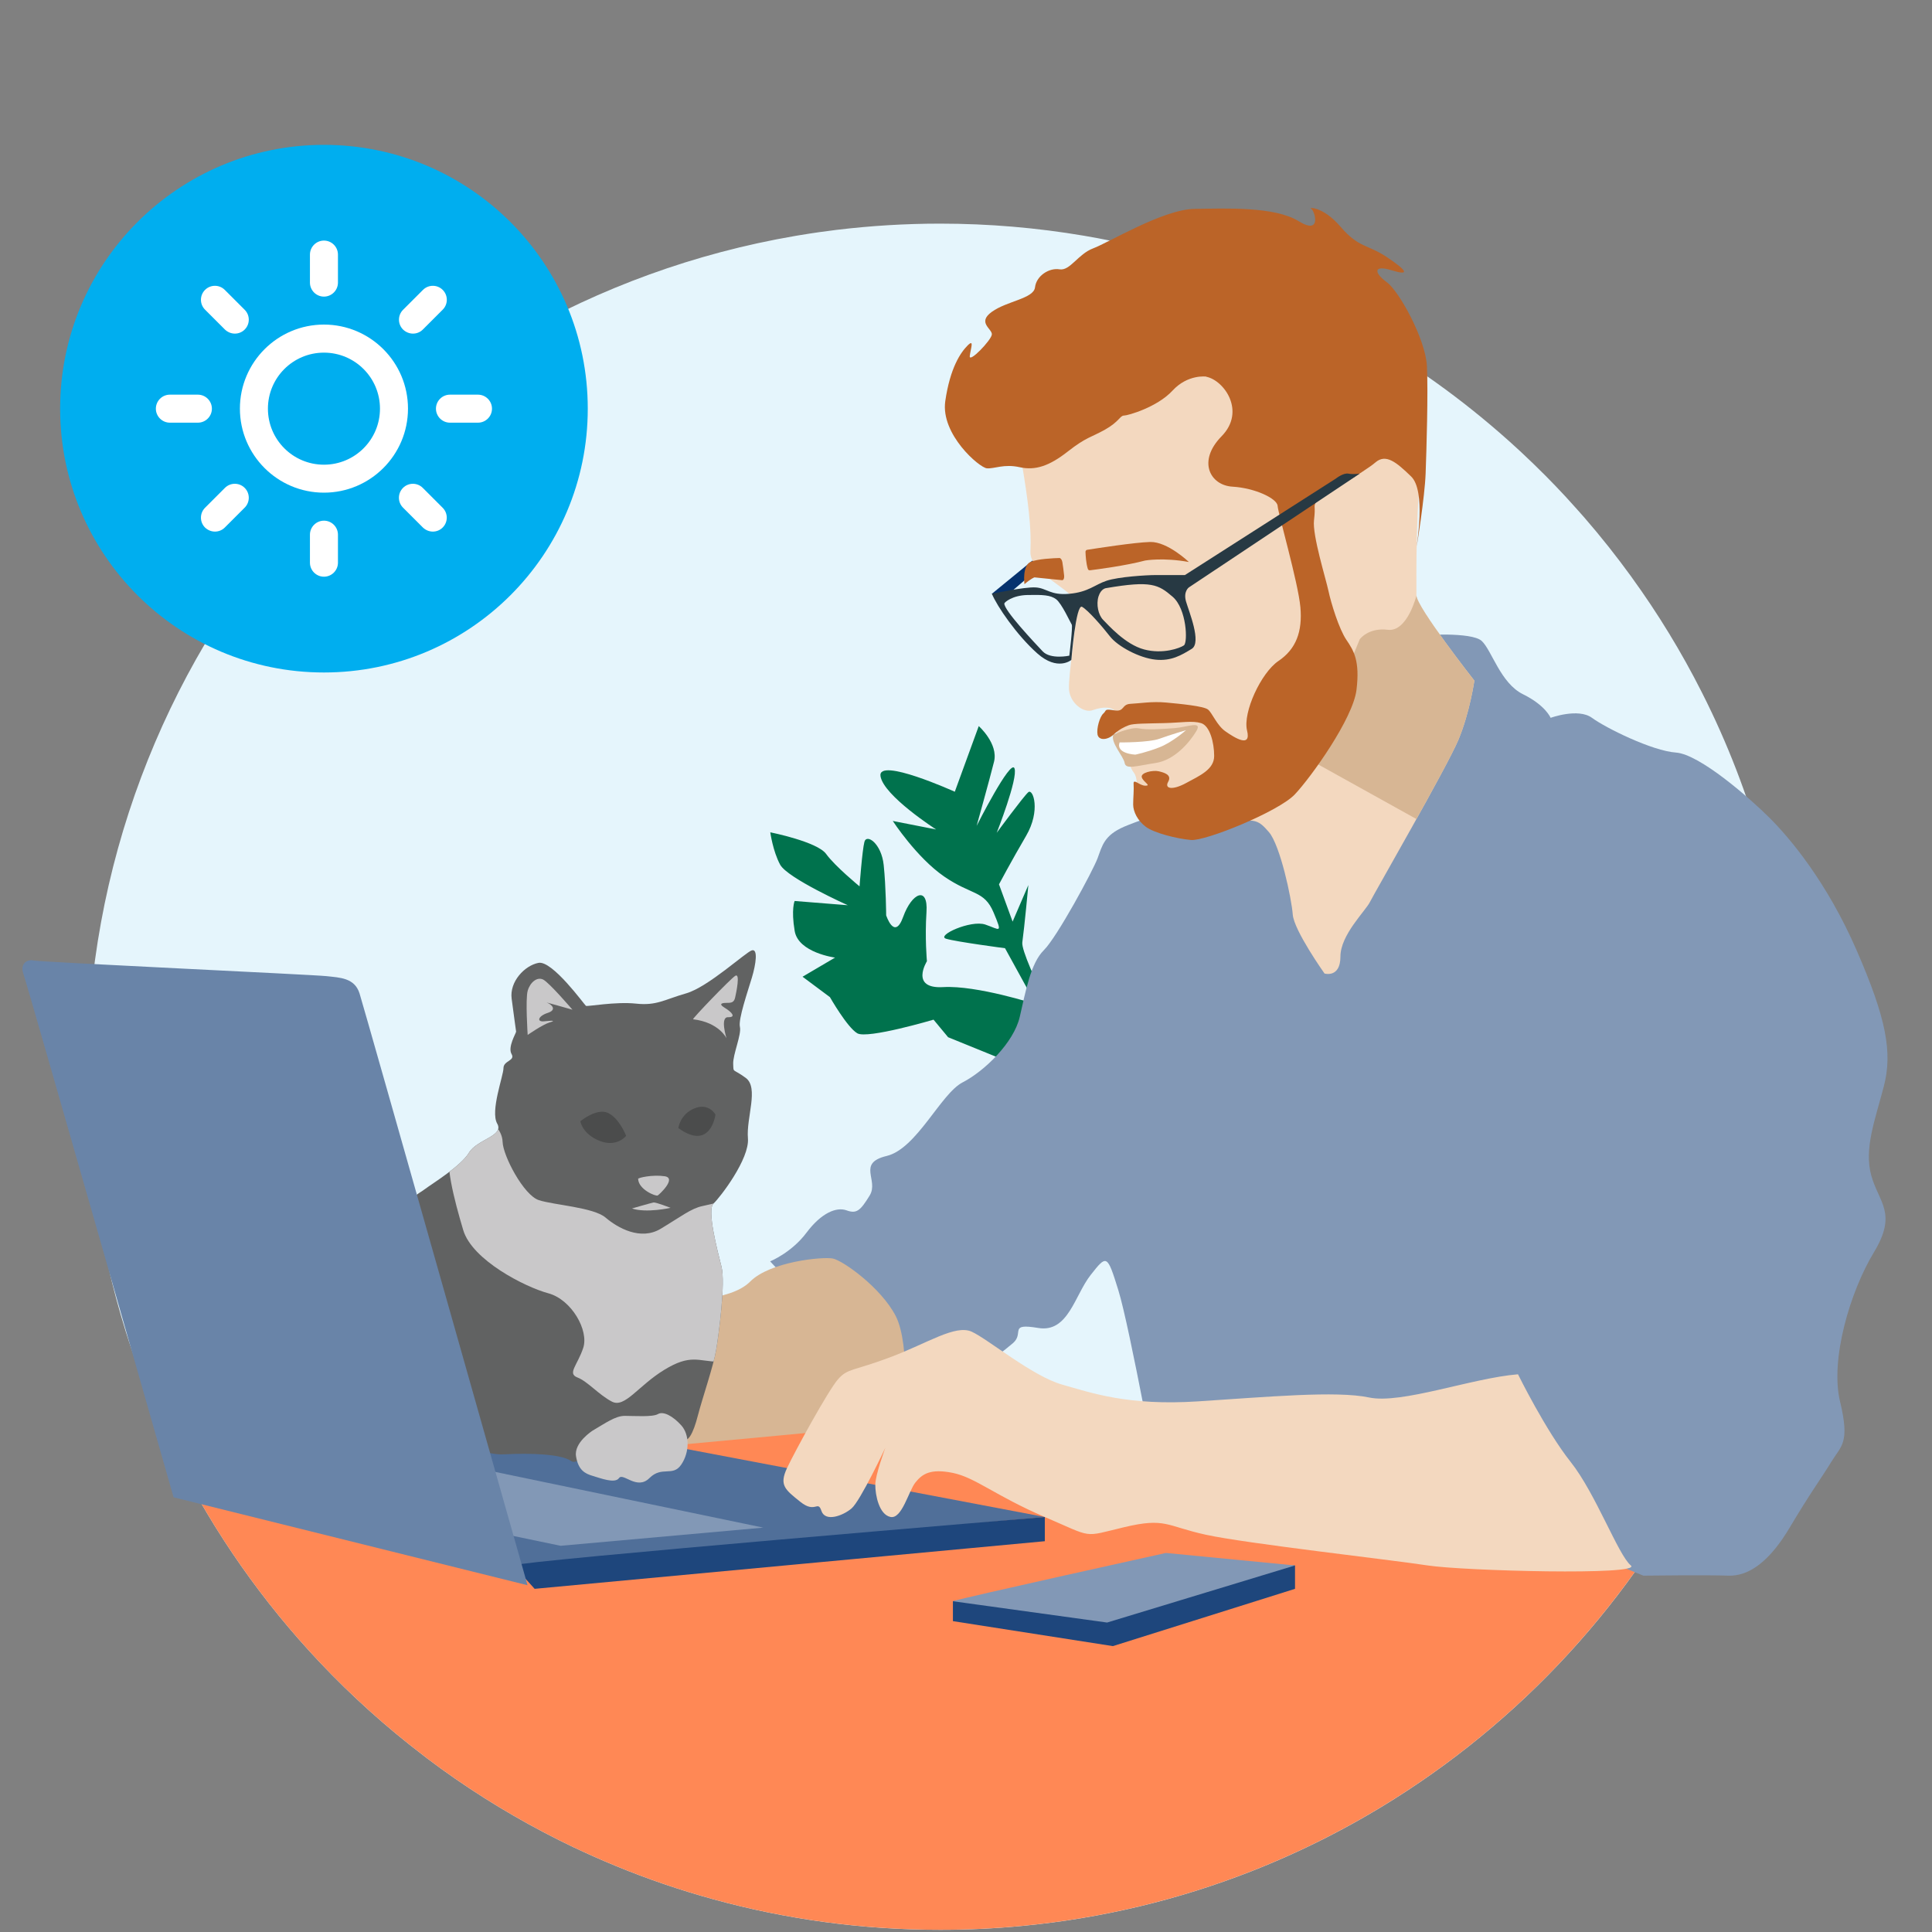<?xml version="1.0" encoding="UTF-8"?>
<svg xmlns="http://www.w3.org/2000/svg" xmlns:xlink="http://www.w3.org/1999/xlink" viewBox="0 0 400 400">
  <rect x="0" y="0" width="400" height="400" fill="#808080" stroke="none"/>
  <defs>
    <style>
      .cls-1 {
        fill: #8298b6;
      }

      .cls-2 {
        fill: #616262;
      }

      .cls-3 {
        fill: #6984a8;
      }

      .cls-4 {
        fill: #e5f5fc;
      }

      .cls-5 {
        fill: #c9c8c9;
      }

      .cls-6 {
        fill: #f3d8bf;
      }

      .cls-7 {
        fill: #00724d;
      }

      .cls-8 {
        fill: #506f99;
      }

      .cls-9 {
        fill: #00aeef;
      }

      .cls-10 {
        clip-path: url(#clippath-1);
      }

      .cls-11 {
        clip-path: url(#clippath-2);
      }

      .cls-12 {
        fill: #fff;
      }

      .cls-13 {
        fill: #bb6428;
      }

      .cls-14 {
        fill: #d7b694;
      }

      .cls-15 {
        fill: #273943;
      }

      .cls-16 {
        fill: #f85;
      }

      .cls-17 {
        fill: #05326e;
      }

      .cls-18 {
        fill: #4b4c4c;
      }

      .cls-19 {
        clip-path: url(#clippath);
      }

      .cls-20 {
        fill: #1e467c;
      }
    </style>
    <clipPath id="clippath">
      <path class="cls-2" d="M106.84,213.63c0,.28-1.76,3.16-.93,4.59s-1.67,1.34-1.67,2.92-2.78,8.9-1.3,11.49-4.17,3.24-5.84,6.02-7.6,6.39-9.08,7.51-2.41,1.11-5.37,5.28-5.65,12.06-5.65,12.06c0,0,4.91,26.67,10.94,30.56,6.02,3.89,11.58,7.32,16.59,7.04s11.68-.09,13.72,1.39,6.76-6.86,9.45-7.41,2.5-1.48,5.65-.93,6.39,2.24,7.69,3.62,2.5-1.03,3.43-4.64,3.24-10.29,3.8-13.62,1.95-13.9,1.11-17.24-3.06-11.77-1.67-13.07,7.51-9.27,7.14-13.53,2.32-10.47-.46-12.51c-2.78-2.04-2.5-.93-2.59-2.87s1.76-6.12,1.39-7.69,1.62-7.32,2.48-10.19,1.28-6.02,0-5.65-9.06,7.6-13.6,8.9-6.12,2.59-10.38,2.13-10.1.65-10.38.46-6.95-9.45-9.82-8.9-6.02,3.89-5.56,7.41.93,6.86.93,6.86Z"/>
    </clipPath>
    <clipPath id="clippath-1">
      <path class="cls-6" d="M213.34,76.59s-3.29,10.61-1.88,18.78,2.12,14.12,1.88,18.78,8.93,7.87,9.4,10.73c.47,2.86-1.65,15.09-1.41,17.91s3.06,4.94,4.94,4.23,5.17-1.06,4.94,1.59,0,4.76,1.41,5.47.47,3.76,2.12,5.88-.94,6.82,2.12,9.4,9.4,4,15.98,1.88c6.58-2.12,7.52-1.71,9.87,1.03s4.7,13.78,4.94,17.07,6.58,12.22,6.58,12.22c0,0,3.29.98,3.29-3.51s5.17-9.42,6.11-11.3,15.98-27.97,18.33-33.61,3.29-12.22,3.29-12.22c0,0-11.99-15.28-11.99-17.63s-.24-21.75,1.41-27.92-.94-25.6-3.29-29.52-13.63-17.75-27.03-18.36c-13.4-.6-36.67-.22-51.01,29.09Z"/>
    </clipPath>
    <clipPath id="clippath-2">
      <path class="cls-14" d="M230.5,152.09s3.64-1.65,5.29-1.29,4.82.14,7.4-.05,5.88-1.65,4.47.67-4.48,5.96-8.41,6.55-6.16,1.41-6.4,0-2.98-4.23-2.35-5.88Z"/>
    </clipPath>
  </defs>
  <g id="Layer_1" data-name="Layer 1">
    <path class="cls-4" d="M371.27,222.92c0,8.21-.56,16.28-1.65,24.19-1.47,10.81-3.93,21.31-7.28,31.4-2.2,6.65-4.79,13.13-7.74,19.4-14.42,30.71-37.42,56.58-65.91,74.54h0c-9.35,5.9-19.3,10.94-29.74,15.03-14.91,5.83-30.82,9.7-47.39,11.27-5.56.53-11.2.8-16.91.8-16.25,0-31.98-2.2-46.91-6.31-6.99-1.92-13.8-4.25-20.41-6.98,0,0-.01,0-.01-.01-2.83-1.16-5.62-2.4-8.36-3.7-.01,0-.01,0-.02,0-8.63-4.11-16.88-8.88-24.67-14.27-1.96-1.36-3.89-2.75-5.79-4.19-.01-.01-.03-.02-.04-.03-.3-.23-.6-.45-.89-.69-7.62-5.81-14.75-12.23-21.32-19.18-11.81-12.5-21.82-26.73-29.6-42.28-1.45-2.88-2.81-5.8-4.1-8.77-.05-.13-.11-.24-.17-.37h0c-2.37-5.54-4.48-11.23-6.31-17.04-2.77-8.89-4.87-18.06-6.22-27.49h0c-1.19-8.27-1.8-16.72-1.8-25.31,0-87.31,63.35-159.83,146.6-174.08.06-.01.11-.02.17-.03.26-.05.52-.09.79-.13,1.26-.21,2.52-.41,3.79-.59h0c.19-.03.37-.05.56-.08h.03c.76-.1,1.51-.21,2.27-.3h0c.27-.04.54-.08.81-.11.06-.01.12-.01.18-.02.03,0,.05-.01.08-.01,6.99-.84,14.11-1.28,21.32-1.28,10.15,0,20.08.86,29.75,2.5h.01c.92.16,1.83.32,2.74.49h.02c.58.11,1.17.22,1.74.34.39.08.79.15,1.18.24,0,0,.01,0,.02.01.85.16,1.71.34,2.56.53.46.09.92.2,1.37.3.02.01.04.01.06.02.42.1.85.19,1.27.29.27.07.55.13.82.2.28.07.57.14.85.21.2.05.4.1.6.15.21.05.43.11.64.17,2.03.52,4.06,1.07,6.06,1.66,24.65,7.2,47.06,19.63,65.96,36.02.01.01.03.02.04.03,1.56,1.35,3.09,2.73,4.61,4.14l.03.03s.01,0,.01.01c1.7,1.59,3.36,3.19,5,4.84l.03.03c1.36,1.37,2.7,2.77,4.01,4.18l.05.05c.8.87,1.6,1.75,2.38,2.63.54.59,1.07,1.19,1.59,1.79.02.02.03.04.05.06,1.67,1.92,3.3,3.89,4.88,5.88h.01s.03.05.04.07h.01c1.62,2.05,3.2,4.13,4.74,6.25.02.03.04.05.05.08,5.45,7.52,10.32,15.49,14.53,23.83.69,1.36,1.37,2.74,2.02,4.12,0,.02.02.04.03.06,4.84,10.22,8.73,20.99,11.53,32.18.1.36.19.73.28,1.09,2.3,9.42,3.86,19.14,4.58,29.08,0,.03,0,.04.01.07h0c.07,1.01.13,2.01.19,3.01.18,3.31.28,6.64.28,9.99Z"/>
    <circle class="cls-9" cx="67.07" cy="84.61" r="54.62"/>
    <g>
      <path class="cls-12" d="M67.07,102c-9.6,0-17.4-7.8-17.4-17.4s7.8-17.4,17.4-17.4,17.4,7.8,17.4,17.4-7.8,17.4-17.4,17.4ZM67.07,73.01c-6.41,0-11.6,5.19-11.6,11.6s5.19,11.6,11.6,11.6,11.6-5.19,11.6-11.6-5.19-11.6-11.6-11.6Z"/>
      <path class="cls-12" d="M67.07,61.41c-1.59,0-2.9-1.3-2.9-2.9v-5.8c0-1.59,1.3-2.9,2.9-2.9s2.9,1.3,2.9,2.9v5.8c0,1.59-1.3,2.9-2.9,2.9Z"/>
      <path class="cls-12" d="M67.07,119.4c-1.59,0-2.9-1.3-2.9-2.9v-5.8c0-1.59,1.3-2.9,2.9-2.9s2.9,1.3,2.9,2.9v5.8c0,1.59-1.3,2.9-2.9,2.9Z"/>
      <path class="cls-12" d="M48.63,69.07c-.75,0-1.48-.29-2.06-.84l-4.12-4.12c-1.13-1.13-1.13-2.96,0-4.09,1.13-1.13,2.96-1.13,4.09,0l4.12,4.12c1.13,1.13,1.13,2.96,0,4.09-.55.55-1.28.84-2.03.84Z"/>
      <path class="cls-12" d="M89.62,110.06c-.75,0-1.48-.29-2.06-.84l-4.12-4.12c-1.13-1.13-1.13-2.96,0-4.09,1.13-1.13,2.96-1.13,4.09,0l4.12,4.12c1.13,1.13,1.13,2.96,0,4.09-.55.55-1.28.84-2.03.84Z"/>
      <path class="cls-12" d="M40.97,87.51h-5.8c-1.59,0-2.9-1.3-2.9-2.9s1.3-2.9,2.9-2.9h5.8c1.59,0,2.9,1.3,2.9,2.9s-1.3,2.9-2.9,2.9Z"/>
      <path class="cls-12" d="M98.96,87.51h-5.8c-1.59,0-2.9-1.3-2.9-2.9s1.3-2.9,2.9-2.9h5.8c1.59,0,2.9,1.3,2.9,2.9s-1.3,2.9-2.9,2.9Z"/>
      <path class="cls-12" d="M44.51,110.06c-.75,0-1.48-.29-2.06-.84-1.13-1.13-1.13-2.96,0-4.09l4.12-4.12c1.13-1.13,2.96-1.13,4.09,0s1.13,2.96,0,4.09l-4.12,4.12c-.55.55-1.28.84-2.03.84Z"/>
      <path class="cls-12" d="M85.51,69.07c-.75,0-1.48-.29-2.06-.84-1.13-1.13-1.13-2.96,0-4.09l4.12-4.12c1.13-1.13,2.96-1.13,4.09,0,1.13,1.13,1.13,2.96,0,4.09l-4.12,4.12c-.55.55-1.28.84-2.03.84Z"/>
    </g>
  </g>
  <g id="new_illustrations" data-name="new illustrations">
    <path class="cls-7" d="M196.25,214.69l-2.97-3.58s-13.69,4.05-15.79,2.82-5.66-7.48-5.66-7.48l-5.67-4.23,6.73-3.96s-7.6-1-8.36-5.51c-.76-4.51-.01-6.21-.01-6.21l11.01.88s-12.49-5.6-14.01-8.4c-1.51-2.8-2.04-6.7-2.04-6.7,0,0,9.73,1.94,11.56,4.48s6.92,6.71,6.92,6.71c0,0,.55-7.49,1.01-9.22.46-1.73,3.52.33,3.99,4.81.47,4.48.51,10.4.51,10.4,0,0,1.72,5.34,3.52.33,1.8-5.01,5.19-6.47,4.83-1.03-.36,5.44.09,10.21.09,10.21,0,0-3.6,5.77,3.37,5.36,6.97-.41,19.17,3.54,19.17,3.54l-6.37-11.59s-10.03-1.32-12.19-1.96,5.1-3.96,8.11-2.94,3.65,2.11,1.71-2.5c-1.94-4.62-4.55-3.53-10.25-7.46-5.7-3.93-10.62-11.49-10.62-11.49l8.97,1.76s-10.85-6.96-11.51-11.02c-.66-4.05,15.38,3.21,15.38,3.21l4.96-13.59s4.1,3.64,3.16,7.39c-.94,3.76-3.6,13.27-3.6,13.27,0,0,7.06-13.98,7.84-11.91.77,2.07-3.68,13.34-3.68,13.34,0,0,5.59-7.61,6.55-8.41.96-.8,2.61,3.79-.47,9.05-3.08,5.26-5.61,10.03-5.61,10.03l2.82,7.72,3.26-7.57s-.82,8.8-1.25,11.86c-.43,3.07,12.16,26.72,12.16,26.72l1.06,2.91,6.24-2.59-2.55-3.72s-2.03-.09-5.01-1.8-2.01-8.62-2.01-8.62c0,0-4.79-4.14-5.27-7-.47-2.85,7.7,1.46,7.7,1.46,0,0-2.27-12.19-.45-14.24,1.82-2.05,4.63.04,4.63.04,0,0,3.49-6.23,9.43-6.57s9.42-2.02,4.87,1.3-8.27,5.04-9.32,9.97-1.35,8.16-2.58,11.89,1.13,7.72-.44,10.65c-1.57,2.92,9.03,16.67,9.03,16.67l-42.89-17.44Z"/>
    <path class="cls-16" d="M32.35,292.76c.06.13.12.24.17.37,1.29,2.97,2.65,5.89,4.1,8.77,7.78,15.55,17.79,29.78,29.6,42.28,6.57,6.95,13.7,13.37,21.32,19.18.29.24.59.46.89.69,0,.01.03.02.04.03,1.9,1.44,3.83,2.83,5.79,4.19,7.79,5.39,16.04,10.16,24.67,14.27,0,0,0,0,.02,0,2.74,1.3,5.53,2.54,8.36,3.7,0,.01.01.01.01.01,6.61,2.73,13.42,5.06,20.41,6.98,14.93,4.11,30.66,6.31,46.91,6.31,5.71,0,11.35-.27,16.91-.8,16.57-1.57,32.48-5.44,47.39-11.27,10.44-4.09,20.39-9.13,29.74-15.03h0c21.34-13.45,39.6-31.34,53.48-52.38l-270.93-37.33-41.23,4.25c.75,1.94,1.52,3.86,2.34,5.76h0Z"/>
    <path class="cls-1" d="M294.06,131.51s10.64-.74,12.71,1.19c2.08,1.92,3.89,8.75,8.56,11.04,4.67,2.3,5.71,4.88,5.71,4.88,0,0,5.71-2.09,8.56,0s12.45,6.84,17.38,7.19,15.3,9.43,19.45,13.58c4.15,4.15,11.8,13.2,17.96,27.35s7.46,21.16,5.64,28.16-4.15,12.92-2.59,18.52,5.45,7.74.52,15.88-9.08,22.2-7,30.86c2.08,8.66.26,9.11-1.82,12.52-2.08,3.41-4.41,6.52-8.56,13.52s-8.43,10.19-12.78,10.02c-4.34-.16-17.57,0-17.57,0l-40.98-16.76-58.94.46s-6.42-35.24-8.76-42.76c-2.33-7.52-2.41-7.42-5.74-3.19-3.33,4.23-4.64,12.01-10.86,10.97s-2.85,1.02-5.18,3.1c-2.33,2.08-20.23,15.57-20.23,15.57l-30.09-32.46s4.41-1.78,7.52-5.93,6.23-5.38,8.3-4.63,2.84.1,4.79-3.08-2.72-6.69,3.51-8.18c6.23-1.49,11.2-12.9,15.72-15.23s10.6-8.21,11.84-13.57,2.25-11.1,4.99-13.81,10.17-16.46,11.13-19.05,1.34-4.71,5.48-6.51c4.14-1.81,22.45-7.41,28.93-15.36s14.53-20.92,32.42-24.3Z"/>
    <path class="cls-14" d="M138.84,269.43c1.15-.18,12.3.12,16.45-4.07s15.04-5.2,17.12-4.8,9.98,6,13.03,11.89c3.05,5.89,2.14,22,0,22.38s-46.93,4.5-46.93,4.5l.33-29.88Z"/>
    <polygon class="cls-20" points="197.29 331.51 197.29 335.64 230.41 340.81 268.12 328.95 268.12 324.1 233.88 326.22 197.29 331.51"/>
    <polygon class="cls-8" points="44.03 304.68 130.45 297.79 216.33 314.08 106.31 324.1 44.03 304.68"/>
    <polygon class="cls-1" points="116.06 320.04 158.03 316.28 86.97 301.51 52.21 306.74 116.06 320.04"/>
    <path class="cls-20" d="M106.31,324.1c.94-.93,110.01-10.02,110.01-10.02v5.01s-105.63,9.86-105.63,9.86l-4.39-4.85Z"/>
    <g>
      <path class="cls-2" d="M106.84,213.63c0,.28-1.76,3.16-.93,4.59s-1.67,1.34-1.67,2.92-2.78,8.9-1.3,11.49-4.17,3.24-5.84,6.02-7.6,6.39-9.08,7.51-2.41,1.11-5.37,5.28-5.65,12.06-5.65,12.06c0,0,4.91,26.67,10.94,30.56,6.02,3.89,11.58,7.32,16.59,7.04s11.68-.09,13.72,1.39,6.76-6.86,9.45-7.41,2.5-1.48,5.65-.93,6.39,2.24,7.69,3.62,2.5-1.03,3.43-4.64,3.24-10.29,3.8-13.62,1.95-13.9,1.11-17.24-3.06-11.77-1.67-13.07,7.51-9.27,7.14-13.53,2.32-10.47-.46-12.51c-2.78-2.04-2.5-.93-2.59-2.87s1.76-6.12,1.39-7.69,1.62-7.32,2.48-10.19,1.28-6.02,0-5.65-9.06,7.6-13.6,8.9-6.12,2.59-10.38,2.13-10.1.65-10.38.46-6.95-9.45-9.82-8.9-6.02,3.89-5.56,7.41.93,6.86.93,6.86Z"/>
      <g class="cls-19">
        <path class="cls-5" d="M101.19,231.89s2.78,1.67,2.87,4.54c.09,2.87,4.36,11.03,7.51,12.05s11.31,1.48,13.81,3.61,7.23,4.82,11.4,2.32,6.3-4.21,8.62-4.7c2.32-.49,6.12-1.42,7.6-2.34s1.39,18.9.37,22.15-.46,12.51-4.63,12.42-5.75-1.67-11.21,1.67-8.15,7.97-10.84,6.58-5-4.17-7.14-5,0-2.5,1.2-6.12-2.41-10.01-7.23-11.31-15.75-6.86-17.61-13.07-4.08-14.73-2.41-16.77,7.69-6.02,7.69-6.02Z"/>
      </g>
    </g>
    <path class="cls-18" d="M140.45,233.56s.31-2.82,3.29-4.07,4.39,1.25,4.39,1.25c0,0-.94,7.68-7.68,2.82Z"/>
    <path class="cls-18" d="M120.14,232.15s3.39-2.82,5.74-1.73,3.76,4.74,3.76,4.74c0,0-1.88,2.46-5.48,1.05s-4.01-4.07-4.01-4.07Z"/>
    <polygon class="cls-17" points="215.11 114.95 205.35 122.94 207 124.52 217.11 115.89 215.11 114.95"/>
    <path class="cls-5" d="M122.69,296.2s-3.89,2.46-3.43,5.31,1.85,3.59,3.43,4.05,4.63,1.67,5.47.46,3.71,2.59,6.3,0,4.82-.19,6.58-2.78,1.76-6.21,0-8.15-3.71-2.97-4.82-2.32-4.91.37-6.86.37-3.98,1.48-6.67,3.06Z"/>
    <path class="cls-5" d="M132.11,244.07c0-.23,2.98-.92,5.51-.54s-1.07,3.75-1.45,3.98-3.98-1.22-4.05-3.44Z"/>
    <path class="cls-5" d="M130.84,250.2s4-1.16,4.47-1.24,3.53,1.11,3.53,1.11c0,0-5.02,1.13-8,.13Z"/>
    <g>
      <path class="cls-6" d="M213.34,76.59s-3.29,10.61-1.88,18.78,2.12,14.12,1.88,18.78,8.93,7.87,9.4,10.73c.47,2.86-1.65,15.09-1.41,17.91s3.06,4.94,4.94,4.23,5.17-1.06,4.94,1.59,0,4.76,1.41,5.47.47,3.76,2.12,5.88-.94,6.82,2.12,9.4,9.4,4,15.98,1.88c6.58-2.12,7.52-1.71,9.87,1.03s4.7,13.78,4.94,17.07,6.58,12.22,6.58,12.22c0,0,3.29.98,3.29-3.51s5.17-9.42,6.11-11.3,15.98-27.97,18.33-33.61,3.29-12.22,3.29-12.22c0,0-11.99-15.28-11.99-17.63s-.24-21.75,1.41-27.92-.94-25.6-3.29-29.52-13.63-17.75-27.03-18.36c-13.4-.6-36.67-.22-51.01,29.09Z"/>
      <g class="cls-10">
        <path class="cls-14" d="M271.22,157.33l29.81,16.56s20.82-28.5,15.75-34.22-23.51-16.39-23.51-16.39c0,0-1.88,7.61-5.94,7.11s-5.81,1.97-5.81,1.97l-10.29,24.96Z"/>
      </g>
    </g>
    <g>
      <path class="cls-14" d="M230.5,152.09s3.64-1.65,5.29-1.29,4.82.14,7.4-.05,5.88-1.65,4.47.67-4.48,5.96-8.41,6.55-6.16,1.41-6.4,0-2.98-4.23-2.35-5.88Z"/>
      <g class="cls-11">
        <path class="cls-12" d="M231.79,153.71s6.05.05,8.29-.77,5.46-1.76,5.46-1.76c0,0-2.77,2.47-5.46,3.53s-5.03,1.53-5.03,1.53c0,0-4.07-.17-3.26-2.52Z"/>
      </g>
    </g>
    <path class="cls-13" d="M249.74,77.97s-3.81-.54-6.98,2.9-9.25,5.17-10.06,5.17-1,1.27-3.9,2.9-3.9,1.54-7.71,4.53c-3.81,2.99-6.72,3.99-9.98,3.26s-5.25.36-6.79.23-9.61-7.03-8.61-13.92c1-6.89,3.17-10.06,4.62-11.51s.63.63.45,2.18,4.43-3.26,4.57-4.44-3.14-2.45,0-4.71,8.67-2.72,8.94-5.08,2.9-4.08,5.08-3.72,3.81-3.17,6.98-4.35,14.5-8.07,20.94-8.16,16.59-.54,21.58,2.54c4.99,3.08,3.26-2.42,2.54-2.61s2.36-.65,6.16,3.79c3.81,4.44,5.53,3.54,9.7,6.35s4.62,3.81.82,2.63-3.63.54-1,2.45,8.07,11.88,8.34,17.41-.09,17.37-.27,22.24-1.85,15.29-1.85,15.02,1.94-11.42-1.14-14.41c-3.08-2.99-5.26-4.8-7.43-2.9s-12.04,7.54-12.41,8.44.08.44-.28,3.53,2.45,12.06,2.99,14.6,2.18,7.89,3.72,10.15,2.81,4.35,2.09,10.33-9.43,18.13-12.78,21.67-18.49,9.7-21.49,9.43-7.62-1.45-9.34-2.72-2.63-3.17-2.63-4.62.18-2.99.09-4.26,1.18.36,2.45.36-.42-.73-.75-1.72,2.3-1.54,3.47-1.27,2.81.73,1.99,2.18.85,1.81,3.69.27,5.83-2.81,5.83-5.62-.91-6.26-2.72-6.8-3.99-.09-7.62,0c-3.63.09-6.35.06-7.34.44s-1.93.83-3.19,1.97-3.04,1.22-3.28-.05.48-3.72,1.21-4.35.06-1.02,2.25-.65,1.47-1.26,3.37-1.35,4.44-.54,7.34-.27,7.8.73,8.7,1.45,1.81,3.26,3.63,4.53,5.38,3.54,4.46-.18,2.89-11.97,6.51-14.41c3.63-2.45,4.99-6.07,4.53-11.15s-4.62-19.4-4.71-20.94-4.71-3.72-9.34-3.99-7.34-5.26-2.27-10.43c5.08-5.17.54-11.6-3.17-12.33Z"/>
    <path class="cls-15" d="M246.14,121.62l35.38-23.56s-1.29.2-2.35,0c-1.06-.2-2.59,1.02-2.59,1.02l-31.26,19.98h-6.11c-1.76,0-7.64.35-10.11,1.18-2.47.82-3.76,2.35-7.73,2.7-3.97.35-4.61-1.18-6.96-1.32-2.35-.14-9.05,1.32-9.05,1.32,1.06,2.59,5.17,8.58,9.4,12.34,4.23,3.76,7.05,1.35,7.05,1.35,0,0,.94-11.74,2.23-10.99,1.29.75,4.11,4,5.76,6.11,1.65,2.12,6.11,4.47,9.41,4.82,3.3.35,5.4-.94,7.52-2.23,2.12-1.29-.59-7.76-1.18-9.82-.59-2.07.59-2.9.59-2.9ZM221.39,135.75s-3.88.84-5.52-.9c-1.64-1.74-8.09-8.57-7.93-9.92.02-.2,1.6-1.67,4.77-1.74,3.17-.07,4.77,0,5.94.87,1.17.87,2.99,4.89,3.24,5.25.25.36-.5,6.44-.5,6.44ZM245.13,133.61c-.82.57-4.34,1.89-8.26.85-3.91-1.03-7.47-5.12-8.47-6.12-1-1-1.49-3.2-.96-4.87.53-1.67,1.6-1.71,1.6-1.71,9.32-1.6,10.78-.75,13.73,1.78,2.95,2.53,3.17,9.5,2.35,10.07Z"/>
    <path class="cls-1" d="M197.29,331.51c2.35-.78,44.11-9.99,44.11-9.99l26.72,2.59-38.91,11.82-31.92-4.41Z"/>
    <path class="cls-6" d="M314.3,284.56s5.71,11.6,10.89,18.12,9.86,19.3,12.45,21.42c2.59,2.12-34.69,1.15-42.12,0-7.43-1.15-37.52-4.53-45.82-6.34s-8.32-3.63-17-1.56-6.18,2.25-16.38-2.12c-10.2-4.37-14.39-8.18-19.04-9.13s-6.35.22-7.76,1.99-2.78,7.61-5.15,7.13-3.16-4.55-3.15-6.66,2.08-7.66,2.08-7.66c0,0-5.16,10.99-6.99,12.55s-5.46,2.85-6.24.52-1.24.64-4.38-1.89c-3.14-2.52-4.42-3.42-2.74-6.99s8.51-16.03,10.54-18.36,3.14-1.68,10.88-4.6,13.45-6.81,16.83-5.26,12.54,9.2,18.72,10.95,13.67,4.4,28.08,3.47c14.41-.93,28.68-2.24,35.43-.81s21.27-4.02,30.87-4.8Z"/>
    <path class="cls-5" d="M118.52,209.05s-4.82-5.64-6.08-6.25-2.7.6-3.19,2.34,0,9.13,0,9.13c0,0,3.1-2.16,4.53-2.58s.52-.42-1.1-.24-1.32-1.08.72-1.74.72-1.8-.12-2.1,5.24,1.44,5.24,1.44Z"/>
    <path class="cls-5" d="M143.5,211.02c-.27-.03,7.57-8.21,8.7-8.97s.22,3.51,0,4.49-.76,1.1-1.62,1.09-2.05.1-.54,1.02,2.43,2,.7,1.95-.32,4.37-.32,4.37c0,0-1.51-3.29-6.92-3.94Z"/>
    <path class="cls-3" d="M109.22,328.2s-33.75-119.26-34.78-122.52-4.1-3.27-6.83-3.58-59.39-2.92-60.64-3.24-2.91.61-2.12,2.78,31.09,108.36,31.09,108.36l73.26,18.2Z"/>
    <path class="cls-13" d="M212.1,120.95s-.51-3.85,1.3-4.63c1.47-.62,4.74-.76,5.94-.79.26,0,.53.36.61.85.11.69.26,1.72.37,2.82.05.53-.14.95-.43.92-1.09-.11-3.7-.38-5.72-.58,0,0-.64.19-2.07,1.41Z"/>
    <path class="cls-13" d="M246.16,116.37s-4.42-4.25-8.03-4.16c-3.2.08-11.25,1.34-13.04,1.62-.21.03-.35.21-.35.42.02.72.11,2.36.49,3.55.06.19.25.3.45.27,1.46-.18,7.38-.95,11.42-2.02,0,0,3.69-.67,9.05.31Z"/>
  </g>
</svg>